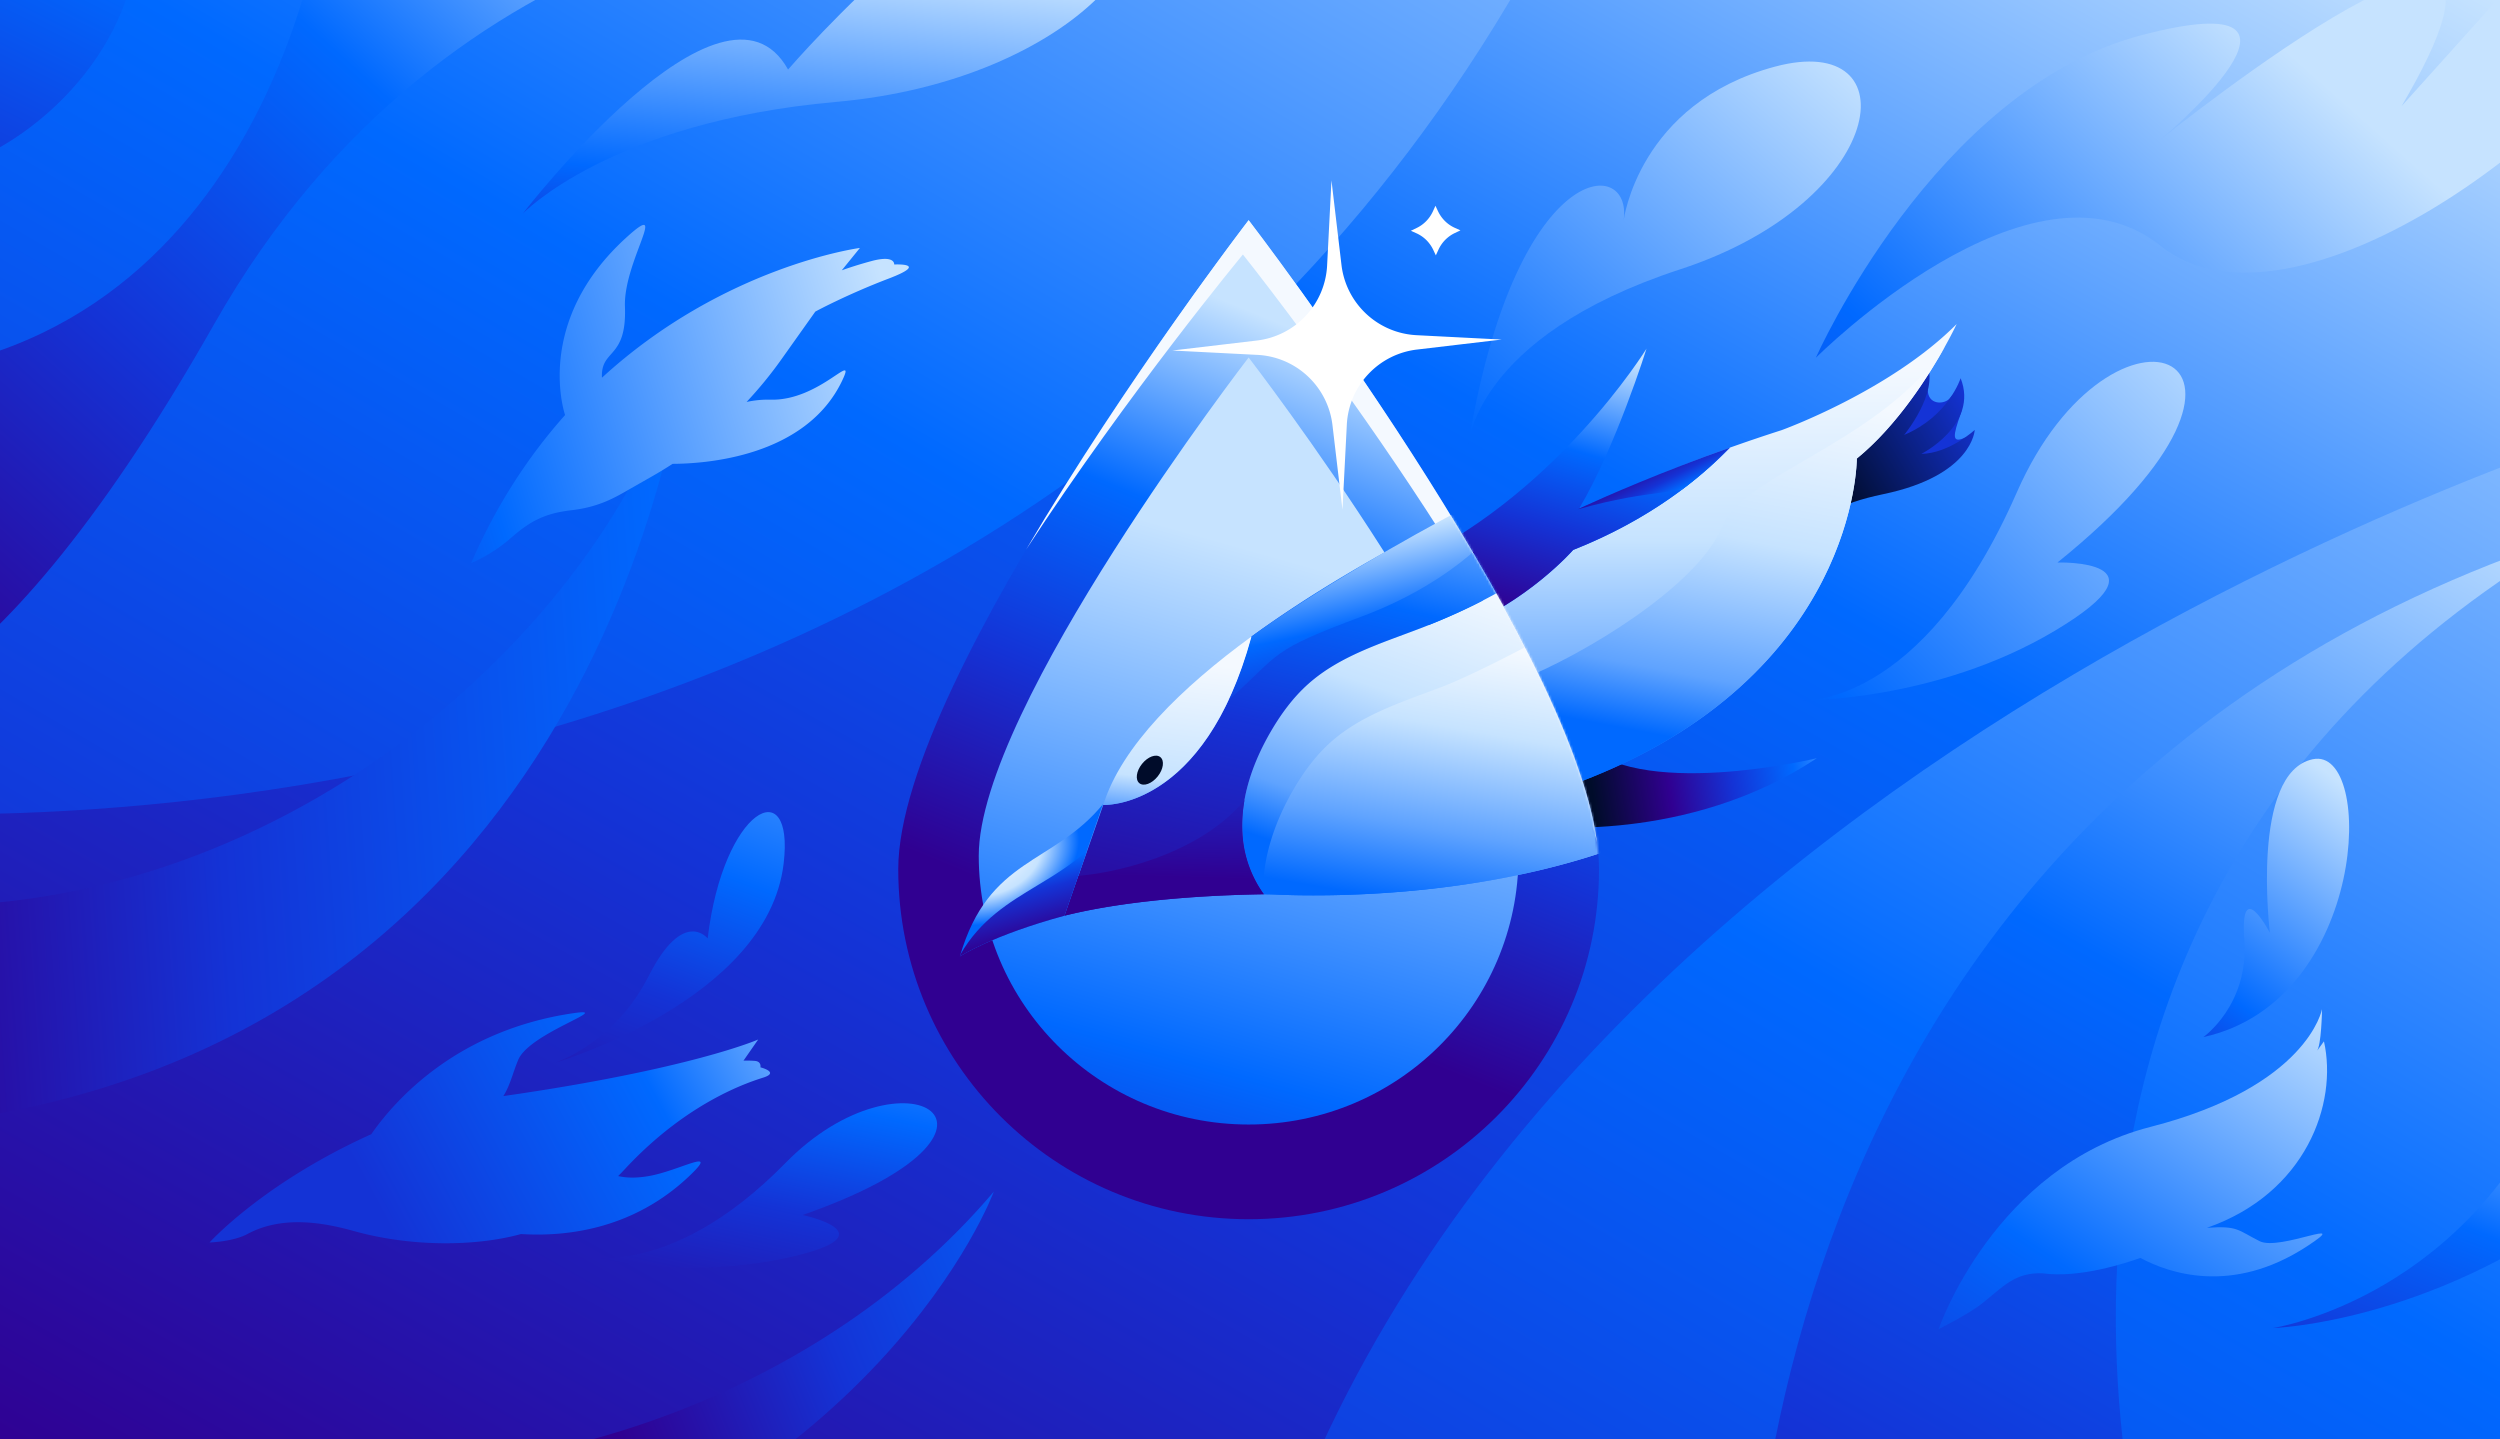 <?xml version="1.0" encoding="utf-8"?>
<svg xmlns="http://www.w3.org/2000/svg" fill="none" height="608" width="1056">
  <g clip-path="url(#a)">
    <path d="M0 0h1056v608H0z" fill="url(#b)"/>
    <path d="M1086.98-24.303H-38.018v632.479H1086.98z" fill="url(#c)"/>
    <path d="M-69.658 303.491s58.904 11.929 160.031-166.424 275.79-178.353 275.79-178.353H137.178s-23.83 200.677-206.836 200.677v144.106z" fill="url(#d)"/>
    <path d="M19.85 47.996C58.413 14.28 69.581-36.01 44.795-64.329S-31.346-88.271-69.91-54.553c-38.563 33.717-49.731 84.007-24.945 112.326s76.142 23.94 114.704-9.777" fill="url(#e)"/>
    <path d="M-78.84 668.911V341.715s530.995 56.999 748.894-402.133h456.576V172.99S654.198 306.548 535.311 668.917H-78.84z" fill="url(#f)"/>
    <path d="M1086.83 225.842C703.998 350.533 738.721 751.658 738.721 751.658l177.13-53.582S803.045 391.269 1086.83 225.842" fill="url(#g)"/>
    <path d="M1148.25-38.994c-48.82 97.214-181.644 186.247-235.545 142.893C858.02 59.913 767 151.142 767 151.142S817.133 37.788 904.502 14.884c88.852-23.297 8.203 43.969 8.203 43.969s177.085-142.5 101.715-14L1089.79-39h58.47z" fill="url(#h)"/>
    <path d="M620.01 189s1.635-46.448 89.654-75.223 97.89-101.123 40.079-85.626-63.935 65.072-63.935 65.072C689.921 65.271 639.8 66.736 620 189z" fill="url(#i)"/>
    <path d="M976.938 320.699c26.462-5.576 23.252 102.155-46.241 117.365l-.002.001S950 424.5 948 397s10.791-2.991 10.791-2.991-8.316-67.734 18.147-73.31" fill="url(#j)"/>
    <path d="M960 560.987s85.33-12.884 122.65-109.319c30.59-79.019 96.77-6.975 9.77 57.391C1024.85 559.055 960 560.987 960 560.987" fill="url(#k)"/>
    <path d="M290.746 143.129S263.74 443.614-33.717 475.145l.387-92.436C128.975 383.88 265 255.692 290.746 143.129" fill="url(#l)"/>
    <path d="M106.843 617.717c104.358 16.179 235.743-23.269 312.94-114.371 0 0-48.719 132.111-242.903 180.434z" fill="url(#m)"/>
    <path d="M220.773 90.287S305.541-19.81 332.881 29.382c0 0 91.184-105.852 133.213-83.622s-11.73 88.307-112.904 97.285c-95.579 8.486-132.422 47.242-132.422 47.242z" fill="url(#n)"/>
    <path d="M234 449.055s90.105-26.223 97.011-84.283c4.635-38.994-25.482-23.745-32.095 31.625 0 0-10.242-13.089-24.92 15.884-14.68 28.978-39.995 36.768-39.995 36.768z" fill="url(#o)"/>
    <path d="M377.705 111.731s.545-4.216-9.767-1.411c-7.454 2.026-12.376 3.865-12.376 3.865l7.659-9.452s-57.387 7.549-108.961 54.815c-.563-12.386 10.558-7.561 9.714-30.014-.709-18.863 19.055-45.89.85-29.439-39.85 35.999-26.127 75.218-26.127 75.218-14.9 16.696-28.699 37.252-39.697 62.533 0 0 8.5-3.346 16.5-10.346s14-10.615 26-12 18.806-5.67 25.088-9.254l9.064-5.165a165 165 0 0 0 8.444-5.154c13.576-.035 56.197-2.793 71.601-35.073 6.457-13.534-9.281 8.497-30.181 7.97a42.7 42.7 0 0 0-10.161.961 170 170 0 0 0 14.631-17.885l14.403-20.287s13.213-7.168 30.966-13.932c17.754-6.764 2.344-5.955 2.344-5.955z" fill="url(#p)"/>
    <path d="M321.207 450.835s.55-2.502-2.407-2.72c-2.729-.202-4.746-.098-4.746-.098l6.2-8.926s-28.392 12.517-107.647 23.9c2.911-4.565 3.892-9.566 6.297-15.319 4.798-11.49 41.485-22.396 23.04-19.666-48.919 7.248-74.958 36.487-85.132 51.085-45.632 20.563-68.313 45.738-68.313 45.738s10.001-.329 16.001-3.568c14.908-8.047 32.393-4.777 45-1.261 24.57 6.849 51.701 6.461 70.569 1.261 18.907 1.186 47.241-1.869 71.03-24.446 13.56-12.868-4.429-2.077-17.451.02-5.821.938-9.463.61-12.539-.064a119 119 0 0 0 2.882-2.987c27.558-29.685 54.615-37.327 58.743-38.719 6.496-2.198-1.515-4.223-1.515-4.223z" fill="url(#q)"/>
    <path d="M760.512 295.9s50.977 4.261 91.384-87.902c40.406-92.164 128.055-59.601 17.174 29.61 0 0 49.63-1.483-.986 28.754S760.512 295.9 760.512 295.9" fill="url(#r)"/>
    <path d="M243.16 530.322s38.535 12.096 88.649-39.107 111.203-14.349 7.212 22.002c0 0 38.67 8.192-6.652 18.114-45.322 9.921-89.209-1.009-89.209-1.009" fill="url(#s)"/>
    <path d="M954.469 524.278c-9.35-4.691-9.049-6.578-22.259-5.649 41.825-14.571 55.336-52.48 49.428-78.76l-3.135 4.292c2.11-2.012 2.314-17.878 2.314-17.878s-5.919 32.654-72.391 49.7c-66.141 16.957-89.582 85.475-89.582 85.475s12.684-6.393 18.105-10.649c9.148-7.182 13.905-13.376 25.783-12.972 15.457 2.236 35.403-4.372 41.38-6.488 11.82 6.375 38.556 15.845 70.293-4.865 20.113-13.133-11.388 2.082-19.936-2.2z" fill="url(#t)"/>
    <path d="M649.244 348.913s63.296 7.74 118.197-28.657c0 0-77.087 18.655-100.429-7.956z" fill="url(#u)"/>
    <path d="M823.867 167.906c-2.223 3.21-9.947 3.401-9.55-3.747l-16.889 23.897 18.153 13.247c2.292-.549 9.08-5.317 14.913-16.661-6.324 3.042-5.569-.484-2.287-9.85 2.156-6.152-1.261-11.332-4.34-6.886" fill="#1433D6"/>
    <path d="M759.855 233.05s-2.385-16.426 35.552-24.296 38.719-27.164 38.719-27.164-10.538 9.826-22.557 10.146c0 0 24.368-12.364 16.597-31.986 0 0-5.049 16.053-23.852 23.966 0 0 14.545-17.591 9.759-29.678 0 0-21.68 40.314-50.359 37.151" fill="url(#v)"/>
    <path d="M752.529 181.703a749 749 0 0 0-21.84 7.382c-12.654 13.068-33.948 30.439-66.198 43.21 0 0-19.017 21.917-49.847 34.064l52.63 63.925c117.411-44.675 117.041-136.595 117.041-136.595 25.375-20.692 42.182-56.825 42.182-56.825-28.109 28.313-73.968 44.839-73.968 44.839" fill="url(#w)"/>
    <path d="M642.494 287.053c25.568-10.125 74.786-39.295 85.088-64.885 3.931-9.766 18.039-18 34.774-27.768 20.411-11.913 44.73-26.106 59.256-48.14-6.739 12.132-20.035 33.353-37.297 47.428 0 0 .37 91.921-117.041 136.596l-26.257-31.892z" fill="url(#x)"/>
    <path d="M664.483 232.298c32.25-12.771 53.544-30.141 66.198-43.21-28.739 10.199-51.616 20.216-63.667 25.755 15.578-26.251 28.476-67.589 28.476-67.589s-39.333 64.018-105.014 92.638l24.152 26.473c30.858-12.158 49.855-34.067 49.855-34.067" fill="url(#y)"/>
    <path d="M710.487 206.803c8.305-6.22 14.982-12.333 20.194-17.715-28.739 10.199-51.616 20.216-63.667 25.754l.008-.012-.324.257c16.036-4.513 26.479-5.87 34.657-6.932 3.348-.434 6.315-.82 9.132-1.352" fill="url(#z)"/>
    <path d="M675.423 367.175c0 81.642-66.262 147.825-148 147.825s-148-66.183-148-147.825S527.423 93 527.423 93s148 192.534 148 274.175" fill="url(#A)"/>
    <path d="M641.423 361.504c0 62.682-51.04 113.496-114 113.496s-114-50.814-114-113.496 114-210.504 114-210.504 114 147.822 114 210.504" fill="url(#B)"/>
    <path clip-rule="evenodd" d="M674.596 355.832C647.205 260.671 525 107.5 525 107.5s-48.004 57.927-91.588 124.666C475.703 160.283 527.424 93 527.424 93S662.74 269.034 674.596 355.832" fill="#F4F9FF" fill-rule="evenodd"/>
    <mask height="422" id="D" maskUnits="userSpaceOnUse" style="mask-type:alpha" width="297" x="379" y="93">
      <path d="M675.423 367.175c0 81.642-66.262 147.825-148 147.825s-148-66.183-148-147.825S527.423 93 527.423 93s148 192.534 148 274.175" fill="url(#C)"/>
    </mask>
    <g mask="url(#D)">
      <path d="M639.662 246.167c-12.527 7.692-26.043 14.005-39.696 19.237-16.511 6.343-34.04 11.657-47.264 23.404-6.498 5.765-11.672 12.861-16.02 20.366-7.721 13.327-13.013 28.588-11.807 43.942a48.7 48.7 0 0 0 8.983 24.631q2.676.007 5.366.13c16.7.771 95.54 2.593 161.017-26.945-6.672-39.377-26.78-77.132-60.579-104.765" fill="url(#E)"/>
      <path d="M659.378 265.095c-14.419 8.221-38.17 20.38-49.886 24.87a721 721 0 0 1-7.435 2.792c-14.207 5.278-28.576 10.616-39.83 20.611-6.497 5.766-11.671 12.861-16.02 20.366-7.427 12.821-13.202 28.85-12.557 43.719l.209.293q2.676.007 5.366.13c16.7.771 95.54 2.594 161.017-26.944-5.252-31-18.832-60.995-40.864-85.837" fill="url(#F)"/>
      <path d="m466.019 339.993-16.373 46.797c18.387-4.614 46.127-8.413 84.205-9.061-.753-.004.754-.011 0 0a48.7 48.7 0 0 1-8.975-24.613c-1.206-15.354 4.086-30.616 11.807-43.943 4.348-7.505 9.535-14.606 16.02-20.366 13.224-11.746 30.745-17.078 47.264-23.403 13.653-5.232 27.169-11.545 39.696-19.237a176.6 176.6 0 0 0-21.011-14.753l-14.31-8.578c-22.434 11.674-50.534 27.656-75.714 46.036-20.023 73.419-62.609 71.121-62.609 71.121" fill="url(#G)"/>
      <path d="M518.925 295.78c22.608-20.252 16.832-20.677 56.264-35.361s61.669-39.315 61.049-45.513H618c-22.434 11.675-64.193 35.587-89.373 53.967-2.842 10.419-6.138 19.314-9.702 26.907" fill="url(#H)"/>
      <path d="M525.668 337.958c-18.595 22.55-53.586 30.664-70.128 31.984l-5.894 16.848c18.387-4.614 46.127-8.413 84.205-9.061a48.7 48.7 0 0 1-8.975-24.613c-.4-5.085-.086-10.16.792-15.158" fill="url(#I)"/>
      <path d="M528.627 268.873c-29.43 21.474-54.861 46.21-62.61 71.12 0 0 42.587 2.298 62.61-71.12" fill="url(#J)"/>
      <path d="M405.456 403.982s13.526-8.859 44.189-17.191l16.261-47.135c-21.037 25.74-48.287 22.278-60.45 64.326" fill="url(#K)"/>
      <path d="M449.646 386.791c-30.662 8.332-44.189 17.191-44.189 17.191q.137-.471.275-.935c8.362-14.499 20.333-21.734 32.393-29.022 7.221-4.364 14.475-8.748 21.004-14.722z" fill="url(#L)"/>
      <path d="M489.009 327.969c2.442-3.048 2.939-6.706 1.11-8.171s-5.289-.18-7.731 2.868c-2.441 3.048-2.938 6.706-1.11 8.171s5.29.18 7.731-2.868" fill="#000C2A"/>
    </g>
    <g filter="url(#M)">
      <path d="m566.642 111.93-2.113-17.869-2.114-17.869-.92 17.965-.92 17.963a33.6 33.6 0 0 1-9.025 21.276 33.62 33.62 0 0 1-20.621 10.436l-17.867 2.112-17.867 2.112 17.962.922 17.963.922a33.6 33.6 0 0 1 21.275 9.028 33.63 33.63 0 0 1 10.437 20.625l2.114 17.868 2.113 17.869.921-17.964.92-17.964a33.6 33.6 0 0 1 9.025-21.276 33.6 33.6 0 0 1 20.621-10.436l17.867-2.112 17.867-2.111-17.963-.923-17.962-.922a33.6 33.6 0 0 1-21.275-9.028 33.63 33.63 0 0 1-10.438-20.624" fill="#fff"/>
    </g>
    <g filter="url(#N)">
      <path d="m605.267 89.268.535-1.177.535-1.176.564 1.2.565 1.202a14.7 14.7 0 0 0 2.897 4.07 14.1 14.1 0 0 0 4.114 2.832l1.208.542 1.208.542-1.172.557-1.171.557a14.6 14.6 0 0 0-4.07 2.883 14.6 14.6 0 0 0-2.847 4.105l-.566 1.231-.566 1.23-.565-1.201-.565-1.201a14.7 14.7 0 0 0-2.896-4.07 14.4 14.4 0 0 0-4.114-2.832l-1.208-.542-1.208-.542 1.21-.583 1.21-.582a14.3 14.3 0 0 0 4.062-2.912 14.6 14.6 0 0 0 2.83-4.115z" fill="#fff"/>
    </g>
  </g>
  <defs>
    <linearGradient gradientUnits="userSpaceOnUse" id="b" x1="0" x2="673" y1="622.5" y2="-228.5">
      <stop stop-color="#0069FF"/>
      <stop offset="1" stop-color="#E1EDFF"/>
    </linearGradient>
    <linearGradient gradientUnits="userSpaceOnUse" id="c" x1="493.5" x2="1272.34" y1="1434.5" y2="102.178">
      <stop stop-color="#300091"/>
      <stop offset=".423" stop-color="#1433D6"/>
      <stop offset=".662" stop-color="#0069FF"/>
      <stop offset="1" stop-color="#C6E3FF"/>
    </linearGradient>
    <linearGradient gradientUnits="userSpaceOnUse" id="d" x1="-21.5" x2="305.5" y1="304" y2="-57.5">
      <stop stop-color="#300091"/>
      <stop offset=".346" stop-color="#1433D6"/>
      <stop offset=".654" stop-color="#0069FF"/>
      <stop offset=".99" stop-color="#C6E3FF"/>
    </linearGradient>
    <linearGradient gradientUnits="userSpaceOnUse" id="e" x1="-47.019" x2="98.982" y1="177.687" y2="-112.611">
      <stop stop-color="#300091"/>
      <stop offset=".286" stop-color="#1433D6"/>
      <stop offset=".662" stop-color="#0069FF"/>
      <stop offset="1" stop-color="#C6E3FF"/>
    </linearGradient>
    <linearGradient gradientUnits="userSpaceOnUse" id="f" x1="-10" x2="515.127" y1="616" y2="-315.62">
      <stop stop-color="#300091"/>
      <stop offset=".346" stop-color="#1433D6"/>
      <stop offset=".654" stop-color="#0069FF"/>
      <stop offset=".99" stop-color="#C6E3FF"/>
    </linearGradient>
    <linearGradient gradientUnits="userSpaceOnUse" id="g" x1="667.596" x2="1044.36" y1="855.186" y2="189.063">
      <stop stop-color="#300091"/>
      <stop offset=".346" stop-color="#1433D6"/>
      <stop offset=".654" stop-color="#0069FF"/>
      <stop offset=".99" stop-color="#C6E3FF"/>
    </linearGradient>
    <linearGradient gradientUnits="userSpaceOnUse" id="h" x1="646.5" x2="997.055" y1="382.5" y2="-12.298">
      <stop stop-color="#300091"/>
      <stop offset=".286" stop-color="#1433D6"/>
      <stop offset=".526" stop-color="#0069FF"/>
      <stop offset=".913" stop-color="#C6E3FF"/>
    </linearGradient>
    <linearGradient gradientUnits="userSpaceOnUse" id="i" x1="498.5" x2="811.5" y1="362" y2="-5.5">
      <stop stop-color="#300091"/>
      <stop offset=".286" stop-color="#1433D6"/>
      <stop offset=".45" stop-color="#0069FF"/>
      <stop offset=".913" stop-color="#C6E3FF"/>
    </linearGradient>
    <linearGradient gradientUnits="userSpaceOnUse" id="j" x1="912.466" x2="1042.62" y1="520.912" y2="347.527">
      <stop stop-color="#300091"/>
      <stop offset=".286" stop-color="#1433D6"/>
      <stop offset=".45" stop-color="#0069FF"/>
      <stop offset=".913" stop-color="#C6E3FF"/>
    </linearGradient>
    <linearGradient gradientUnits="userSpaceOnUse" id="k" x1="878.819" x2="978.998" y1="621.522" y2="366.143">
      <stop stop-color="#300091"/>
      <stop offset=".286" stop-color="#1433D6"/>
      <stop offset=".567" stop-color="#0069FF"/>
      <stop offset=".913" stop-color="#C6E3FF"/>
    </linearGradient>
    <linearGradient gradientUnits="userSpaceOnUse" id="l" x1="-44.5" x2="475.648" y1="519" y2="482.076">
      <stop stop-color="#300091"/>
      <stop offset=".286" stop-color="#1433D6"/>
      <stop offset=".662" stop-color="#0069FF"/>
      <stop offset="1" stop-color="#C6E3FF"/>
    </linearGradient>
    <linearGradient gradientUnits="userSpaceOnUse" id="m" x1="271.5" x2="587.633" y1="632.5" y2="505.674">
      <stop stop-color="#300091"/>
      <stop offset=".286" stop-color="#1433D6"/>
      <stop offset=".662" stop-color="#0069FF"/>
      <stop offset="1" stop-color="#C6E3FF"/>
    </linearGradient>
    <linearGradient gradientUnits="userSpaceOnUse" id="n" x1="100.73" x2="125.209" y1="152.339" y2="-64.995">
      <stop stop-color="#300091"/>
      <stop offset=".286" stop-color="#1433D6"/>
      <stop offset=".45" stop-color="#0069FF"/>
      <stop offset=".913" stop-color="#C6E3FF"/>
    </linearGradient>
    <linearGradient gradientUnits="userSpaceOnUse" id="o" x1="188.71" x2="310.821" y1="493.003" y2="166.652">
      <stop stop-color="#300091"/>
      <stop offset=".286" stop-color="#1433D6"/>
      <stop offset=".45" stop-color="#0069FF"/>
      <stop offset=".913" stop-color="#C6E3FF"/>
    </linearGradient>
    <linearGradient gradientUnits="userSpaceOnUse" id="p" x1="156.154" x2="403.523" y1="294.046" y2="219.099">
      <stop stop-color="#1433D6"/>
      <stop offset=".288" stop-color="#0069FF"/>
      <stop offset="1" stop-color="#C6E3FF"/>
    </linearGradient>
    <linearGradient gradientUnits="userSpaceOnUse" id="q" x1="32" x2="357" y1="563.5" y2="389.5">
      <stop offset=".374" stop-color="#1433D6"/>
      <stop offset=".714" stop-color="#0069FF"/>
      <stop offset="1" stop-color="#C6E3FF"/>
    </linearGradient>
    <linearGradient gradientUnits="userSpaceOnUse" id="r" x1="629.5" x2="966.501" y1="454" y2="104.5">
      <stop stop-color="#300091"/>
      <stop offset=".286" stop-color="#1433D6"/>
      <stop offset=".45" stop-color="#0069FF"/>
      <stop offset=".913" stop-color="#C6E3FF"/>
    </linearGradient>
    <linearGradient gradientUnits="userSpaceOnUse" id="s" x1="172.315" x2="232.006" y1="560.448" y2="280.949">
      <stop stop-color="#300091"/>
      <stop offset=".286" stop-color="#1433D6"/>
      <stop offset=".45" stop-color="#0069FF"/>
      <stop offset=".913" stop-color="#C6E3FF"/>
    </linearGradient>
    <linearGradient gradientUnits="userSpaceOnUse" id="t" x1="794.903" x2="939.926" y1="609.973" y2="393.386">
      <stop offset=".022" stop-color="#1433D6"/>
      <stop offset=".404" stop-color="#0069FF"/>
      <stop offset="1" stop-color="#C6E3FF"/>
    </linearGradient>
    <linearGradient gradientUnits="userSpaceOnUse" id="u" x1="672.235" x2="807.122" y1="332.28" y2="311.67">
      <stop stop-color="#000C2A"/>
      <stop offset=".238" stop-color="#300091"/>
      <stop offset=".434" stop-color="#1433D6"/>
      <stop offset=".627" stop-color="#0069FF"/>
      <stop offset=".99" stop-color="#C6E3FF"/>
    </linearGradient>
    <linearGradient gradientUnits="userSpaceOnUse" id="v" x1="771.5" x2="830.5" y1="199.5" y2="164.5">
      <stop stop-color="#000C2A"/>
      <stop offset="1" stop-color="#1433D6"/>
    </linearGradient>
    <linearGradient gradientUnits="userSpaceOnUse" id="w" x1="797.084" x2="797.002" y1="154.783" y2="330.2">
      <stop stop-color="#F4F9FF"/>
      <stop offset=".419" stop-color="#C6E3FF"/>
      <stop offset=".804" stop-color="#5FA3FF"/>
      <stop offset=".978" stop-color="#0069FF"/>
    </linearGradient>
    <linearGradient gradientUnits="userSpaceOnUse" id="x" x1="814.407" x2="785.318" y1="175.568" y2="329.835">
      <stop stop-color="#F4F9FF"/>
      <stop offset=".419" stop-color="#C6E3FF"/>
      <stop offset=".804" stop-color="#5FA3FF"/>
      <stop offset=".978" stop-color="#0069FF"/>
    </linearGradient>
    <linearGradient gradientUnits="userSpaceOnUse" id="y" x1="624.797" x2="663.976" y1="276.314" y2="143.027">
      <stop offset=".151" stop-color="#300091"/>
      <stop offset=".434" stop-color="#1433D6"/>
      <stop offset=".676" stop-color="#0069FF"/>
      <stop offset=".99" stop-color="#C6E3FF"/>
    </linearGradient>
    <linearGradient gradientUnits="userSpaceOnUse" id="z" x1="689.689" x2="700.855" y1="198.453" y2="219.874">
      <stop stop-color="#300091"/>
      <stop offset=".434" stop-color="#1433D6"/>
      <stop offset=".676" stop-color="#0069FF"/>
      <stop offset=".99" stop-color="#C6E3FF"/>
    </linearGradient>
    <linearGradient gradientUnits="userSpaceOnUse" id="A" x1="590.5" x2="692.374" y1="444" y2="196.027">
      <stop stop-color="#300091"/>
      <stop offset=".346" stop-color="#1433D6"/>
      <stop offset=".654" stop-color="#0069FF"/>
      <stop offset=".99" stop-color="#C6E3FF"/>
    </linearGradient>
    <linearGradient gradientUnits="userSpaceOnUse" id="B" x1="308.044" x2="434.117" y1="611.215" y2="163.581">
      <stop stop-color="#300091"/>
      <stop offset=".286" stop-color="#1433D6"/>
      <stop offset=".45" stop-color="#0069FF"/>
      <stop offset=".913" stop-color="#C6E3FF"/>
    </linearGradient>
    <linearGradient gradientUnits="userSpaceOnUse" id="C" x1="590.5" x2="692.374" y1="444" y2="196.027">
      <stop stop-color="#300091"/>
      <stop offset=".346" stop-color="#1433D6"/>
      <stop offset=".654" stop-color="#0069FF"/>
      <stop offset=".99" stop-color="#C6E3FF"/>
    </linearGradient>
    <linearGradient gradientUnits="userSpaceOnUse" id="E" x1="641.467" x2="597.665" y1="250.691" y2="378.928">
      <stop stop-color="#F4F9FF"/>
      <stop offset=".419" stop-color="#C6E3FF"/>
      <stop offset=".804" stop-color="#5FA3FF"/>
      <stop offset=".978" stop-color="#0069FF"/>
    </linearGradient>
    <linearGradient gradientUnits="userSpaceOnUse" id="F" x1="642.303" x2="622.668" y1="275.026" y2="388.44">
      <stop stop-color="#F4F9FF"/>
      <stop offset=".318" stop-color="#C6E3FF"/>
      <stop offset=".699" stop-color="#5FA3FF"/>
      <stop offset=".978" stop-color="#0069FF"/>
    </linearGradient>
    <linearGradient gradientUnits="userSpaceOnUse" id="G" x1="486.386" x2="539.759" y1="404.097" y2="164.033">
      <stop stop-color="#300091"/>
      <stop offset=".434" stop-color="#1433D6"/>
      <stop offset=".676" stop-color="#0069FF"/>
      <stop offset=".99" stop-color="#C6E3FF"/>
    </linearGradient>
    <linearGradient gradientUnits="userSpaceOnUse" id="H" x1="542.653" x2="519.265" y1="349.268" y2="237.042">
      <stop stop-color="#300091"/>
      <stop offset=".434" stop-color="#1433D6"/>
      <stop offset=".676" stop-color="#0069FF"/>
      <stop offset=".99" stop-color="#C6E3FF"/>
    </linearGradient>
    <linearGradient gradientUnits="userSpaceOnUse" id="I" x1="501.58" x2="505.009" y1="370.719" y2="247.451">
      <stop stop-color="#300091"/>
      <stop offset=".434" stop-color="#1433D6"/>
      <stop offset=".676" stop-color="#0069FF"/>
      <stop offset=".99" stop-color="#C6E3FF"/>
    </linearGradient>
    <linearGradient gradientUnits="userSpaceOnUse" id="J" x1="524.791" x2="515.322" y1="282.264" y2="361.464">
      <stop stop-color="#F4F9FF"/>
      <stop offset=".632" stop-color="#C6E3FF"/>
      <stop offset=".804" stop-color="#5FA3FF"/>
      <stop offset=".978" stop-color="#0069FF"/>
    </linearGradient>
    <linearGradient gradientUnits="userSpaceOnUse" id="L" x1="433.194" x2="422.274" y1="395.956" y2="356.528">
      <stop stop-color="#300091"/>
      <stop offset=".434" stop-color="#1433D6"/>
      <stop offset=".676" stop-color="#0069FF"/>
      <stop offset=".99" stop-color="#C6E3FF"/>
    </linearGradient>
    <filter color-interpolation-filters="sRGB" filterUnits="userSpaceOnUse" height="153.731" id="M" width="153.72" x="487.878" y="68.876">
      <feFlood flood-opacity="0" result="BackgroundImageFix"/>
      <feColorMatrix in="SourceAlpha" result="hardAlpha" values="0 0 0 0 0 0 0 0 0 0 0 0 0 0 0 0 0 0 127 0"/>
      <feOffset/>
      <feGaussianBlur stdDeviation="3.659"/>
      <feColorMatrix values="0 0 0 0 1 0 0 0 0 1 0 0 0 0 1 0 0 0 0.75 0"/>
      <feBlend in2="BackgroundImageFix" result="effect1_dropShadow_1890_2327"/>
      <feBlend in="SourceGraphic" in2="effect1_dropShadow_1890_2327" result="shape"/>
    </filter>
    <filter color-interpolation-filters="sRGB" filterUnits="userSpaceOnUse" height="35.585" id="N" width="35.582" x="588.628" y="79.598">
      <feFlood flood-opacity="0" result="BackgroundImageFix"/>
      <feColorMatrix in="SourceAlpha" result="hardAlpha" values="0 0 0 0 0 0 0 0 0 0 0 0 0 0 0 0 0 0 127 0"/>
      <feOffset/>
      <feGaussianBlur stdDeviation="3.659"/>
      <feColorMatrix values="0 0 0 0 1 0 0 0 0 1 0 0 0 0 1 0 0 0 0.75 0"/>
      <feBlend in2="BackgroundImageFix" result="effect1_dropShadow_1890_2327"/>
      <feBlend in="SourceGraphic" in2="effect1_dropShadow_1890_2327" result="shape"/>
    </filter>
    <radialGradient cx="0" cy="0" gradientTransform="rotate(65.439 -72.435 508.314)scale(25.547 37.635)" gradientUnits="userSpaceOnUse" id="K" r="1">
      <stop stop-color="#F4F9FF"/>
      <stop offset=".55" stop-color="#C6E3FF"/>
      <stop offset="1" stop-color="#0069FF"/>
    </radialGradient>
    <clipPath id="a">
      <path d="M0 0h1056v608H0z" fill="#fff"/>
    </clipPath>
  </defs>
</svg>